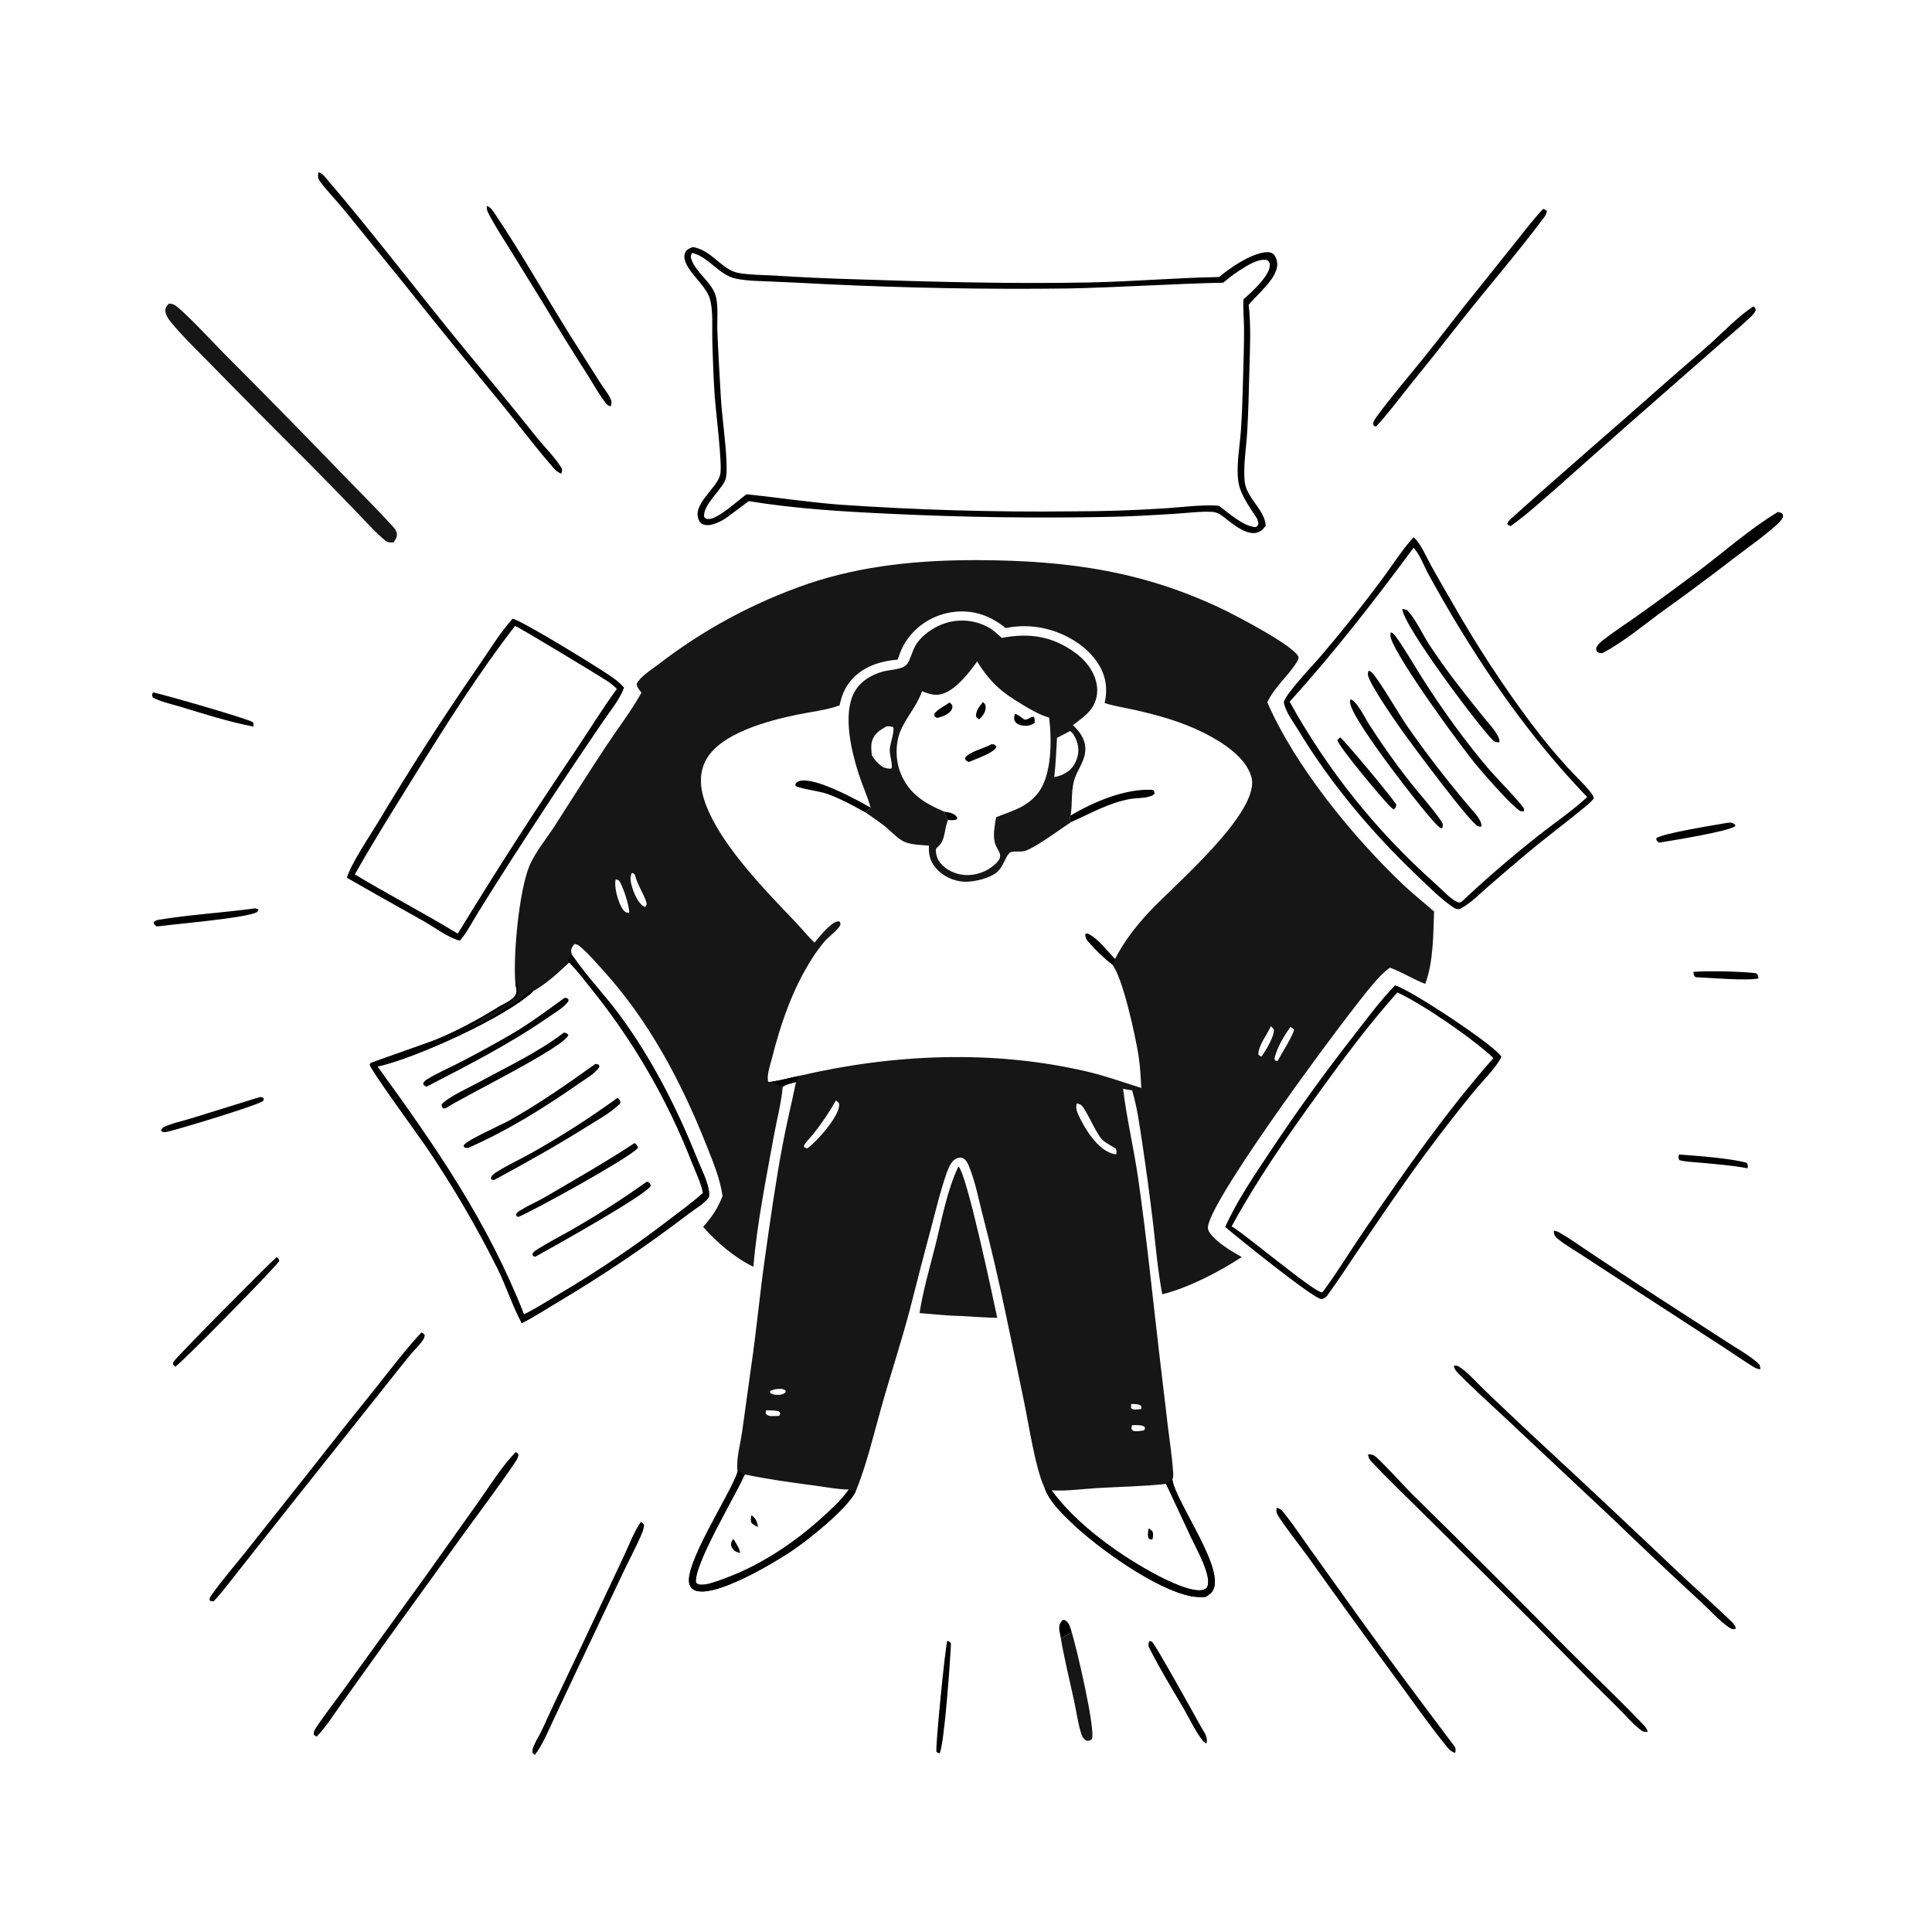 <?xml version="1.0" encoding="utf-8" ?>
<svg xmlns="http://www.w3.org/2000/svg" xmlns:xlink="http://www.w3.org/1999/xlink" width="1024" height="1024">
	<path fill="#171617" d="M339.99 367.129C338.938 365.72 337.594 364.298 337.411 362.5C339.367 358.559 345.339 354.898 348.802 352.247Q353.289 348.777 357.915 345.495Q362.54 342.212 367.297 339.121Q372.053 336.031 376.932 333.138Q381.811 330.245 386.805 327.555Q391.798 324.865 396.898 322.382Q401.998 319.898 407.195 317.626Q412.392 315.354 417.678 313.297Q422.964 311.24 428.33 309.401C457.472 299.566 487.832 296.777 518.445 296.885C566.247 297.054 607.498 302.78 650.821 324.261C657.269 327.459 686.075 342.537 688.175 348.119C688.526 349.051 687.587 350.541 687.089 351.323C682.51 358.514 675.273 364.46 671.705 372.233C686.385 406.031 716.974 443.495 743.623 468.804C748.907 473.822 754.617 478.322 760.094 483.119C759.628 495.402 759.763 509.891 755.408 521.504C749.004 519.004 743.174 515.27 736.696 512.875C733.119 515.458 730.271 518.602 727.417 521.948C713.806 537.901 642.95 633.221 640.283 649.918C640.043 651.422 640.535 652.556 641.431 653.74C645.285 658.834 652.656 663.116 658.155 666.271C646.119 674.11 629.98 682.553 616.024 685.99C613.66 673.582 612.578 660.79 611.132 648.25Q608.604 627.077 605.433 605.99C604.002 596.637 602.79 586.978 600.038 577.908C598.447 577.65 596.786 577.468 595.236 577.033C597.191 592.969 600.982 608.76 603.27 624.688C607.724 655.694 610.837 686.894 614.498 717.998L619.116 757.019C620.041 764.641 621.27 772.282 621.766 779.944C621.86 781.394 622.005 782.846 621.359 784.185C623.138 796.403 650.624 833.019 642.378 843.709C641.483 844.869 640.131 845.658 638.912 846.434C636.243 846.486 633.698 846.516 631.067 845.984C612.137 842.159 581.876 820.427 567.739 806.877C562.656 802.005 556.067 795.54 553.705 788.722C553.636 788.579 553.565 788.436 553.498 788.291C548.651 777.729 545.383 755.501 542.908 743.666C536.011 710.69 529.541 677.295 521.018 644.707C518.733 635.972 516.915 626.02 513.404 617.756C512.715 616.133 511.844 614.501 510.154 613.769C509.031 613.282 507.657 613.652 506.62 614.19C504.06 615.518 502.631 619.25 501.736 621.781C498.614 630.616 496.399 639.901 494 648.954Q488.106 670.921 482.538 692.973C477.898 710.842 472.057 728.314 467.079 746.072C462.937 760.847 459.253 776.524 453.464 790.732C448.53 800.221 427.55 816.835 418.801 822.579C408.893 829.083 380.398 846.002 369.22 843.215C367.65 842.823 366.492 841.97 365.727 840.519C360.891 831.357 387.558 791.282 390.82 780.394C390.862 780.254 390.898 780.113 390.937 779.972C390.009 773.516 392.439 765.361 393.339 758.881L398.248 723.482C400.992 704.74 402.709 685.863 405.368 667.11C408.229 646.933 411.069 626.56 414.838 606.539C416.924 595.459 419.633 584.532 421.905 573.494C419.529 574.141 416.894 574.593 414.86 576.022C414.121 584.662 411.674 593.683 410.127 602.239C405.987 625.153 401.3 648.191 399.288 671.4C389.519 666.697 379.749 658.41 372.675 650.254C377.33 645.02 380.374 640.54 382.952 633.988C381.729 624.669 377.49 614.714 374.017 605.993C360.724 572.609 343.537 540.433 319.177 513.763C315.782 510.047 312.392 506.048 308.618 502.715C307.339 501.585 306.14 500.305 304.396 500.42C303.977 500.954 303.729 501.236 303.379 501.86C302.447 503.525 302.659 504.285 303.111 506.003L303.634 506.773C310.945 517.452 320.212 527.019 327.965 537.461C345.241 560.729 358.909 587.585 369.592 614.444C371.658 619.636 376.707 629.076 375.729 634.523C373.357 637.888 368.347 640.725 365.026 643.25Q348.405 655.963 331.067 667.68Q313.729 679.396 295.734 690.075C289.443 693.797 283.1 698.01 276.564 701.254C271.644 692.208 268.464 682.006 263.889 672.68Q255.47 655.806 245.942 639.532Q236.415 623.258 225.821 607.657C222.112 602.224 196.5 567.212 195.957 564.198C196.158 563.93 196.286 563.584 196.562 563.393C196.949 563.123 227.648 552.475 231.674 550.785C243.137 545.972 253.69 540.261 264.245 533.708C267.276 531.826 274.11 529.403 273.802 524.969C273.732 523.958 273.431 522.884 273.207 521.894C271.792 507.675 275.003 471.646 280.838 458.403C283.994 451.24 289.924 444.099 294.195 437.465C303.287 423.34 312.206 409.071 321.499 395.081C327.636 385.842 334.583 376.793 339.99 367.129ZM408.882 573.325C413.722 572.691 418.636 571.213 423.447 570.271C473.109 558.609 526.287 556.244 576.178 567.955C586.026 570.266 595.27 573.591 604.886 576.635C604.631 571.093 604.317 565.431 603.502 559.944C602.005 549.877 594.952 517.369 589.381 511.067C585.231 507.917 580.92 503.693 577.463 499.79C576.051 498.196 575.2 497.22 575.344 495.041L576.205 494.745C581.429 496.839 586.944 504.264 590.967 508.318C595.687 499.139 601.605 491.478 608.558 483.899C621.538 469.749 668.828 430.189 663.202 411.57C659.994 400.952 647.512 393.202 638.228 388.511C626.368 382.518 613.835 379.074 600.933 376.166C595.853 375.021 590.418 374.234 585.485 372.622C587.129 365.274 586.274 358.531 582.24 352.051C576.107 342.203 564.517 335.498 553.378 333.036Q550.874 332.481 548.326 332.193Q545.778 331.904 543.214 331.887Q540.649 331.869 538.097 332.121Q535.545 332.374 533.034 332.894C525.227 326.539 516.475 323.241 506.305 324.256Q505.425 324.341 504.55 324.47Q503.675 324.598 502.808 324.77Q501.941 324.942 501.083 325.157Q500.225 325.371 499.379 325.628Q498.533 325.886 497.701 326.184Q496.869 326.483 496.053 326.823Q495.237 327.163 494.438 327.543Q493.64 327.922 492.861 328.342Q492.083 328.761 491.326 329.218Q490.569 329.675 489.836 330.17Q489.103 330.664 488.395 331.194Q487.688 331.724 487.007 332.289Q486.327 332.853 485.675 333.451Q485.024 334.049 484.403 334.678Q483.782 335.307 483.193 335.967Q482.604 336.626 482.048 337.314C479.075 341.053 477.227 345.054 475.836 349.593C466.528 350.41 457.534 353.181 451.217 360.452C447.739 364.455 446.063 368.746 445 373.88C444.804 373.951 444.609 374.025 444.412 374.093C437.489 376.495 429.591 377.311 422.395 378.812C407.359 381.946 380.987 388.667 373.734 403.666C370.276 410.818 371.257 418.652 373.894 425.862C381.935 447.849 405.36 471.625 421.427 488.5C424.904 492.152 428.091 496.113 431.707 499.617C434.046 496.704 440.074 489.181 443.76 488.402C444.196 488.31 444.535 488.372 444.959 488.415C445.26 489.002 445.615 489.316 445.427 490.003C444.73 492.539 439.083 496.576 437.166 498.825Q433.569 503.084 430.567 507.781C420.009 524.182 413.706 542.812 408.956 561.603C408.228 564.485 406.065 570.736 407.273 573.455L408.882 573.325ZM677.196 562.259C678.958 558.931 685.526 548.592 685.866 545.66C685.216 545.082 684.734 544.667 683.957 544.258C680.526 549.182 676.844 555.12 675.5 561.019L675.781 562.037C676.323 562.206 676.626 562.361 677.196 562.259ZM411.405 736.273C410.091 736.524 409.242 736.657 408.125 737.448L408.225 738.281C409.923 739.364 411.281 739.29 413.255 739.302C414.544 739.007 415.462 738.869 416.415 737.867L416.35 736.975C414.56 735.83 413.48 736.081 411.405 736.273ZM668.614 559.989C670.82 557.067 675.481 549.2 675.184 545.685C674.676 545.055 674.218 544.451 673.611 543.911C671.627 548.288 667.041 554.058 666.928 558.796C667.616 559.673 667.658 559.594 668.614 559.989ZM606.389 758.088L606.886 757.035C606.52 756.114 606.773 756.191 605.946 755.856C604.156 755.129 601.842 755.307 599.934 755.421L599.629 757.262C600.403 758.278 600.529 758.466 601.91 758.594C603.231 758.716 605.058 758.266 606.389 758.088ZM282.647 525.295C268.684 538.98 219.453 561.145 200.042 565.298C230.804 607.636 258.482 647.589 277.707 696.681C284.241 693.516 290.544 689.381 296.784 685.653Q311.792 676.788 326.234 667.027Q340.675 657.266 354.496 646.644C360.601 641.987 366.913 637.428 372.619 632.285C371.507 626.733 368.654 620.947 366.573 615.674Q364.187 609.574 361.574 603.568Q358.96 597.562 356.122 591.659Q353.285 585.756 350.227 579.963Q347.169 574.171 343.895 568.498Q340.622 562.825 337.137 557.279Q333.652 551.733 329.961 546.322Q326.27 540.911 322.378 535.643Q318.486 530.375 314.398 525.257C310.348 520.187 306.285 514.729 301.702 510.137C296.206 515.308 289.336 521.65 282.647 525.295ZM334.862 462.684C333.481 465.534 334.573 468.893 335.55 471.774C336.476 474.504 338.75 479.271 341.489 480.555C341.655 480.633 341.84 480.666 342.015 480.722C342.417 479.977 342.941 479.529 342.704 478.668C341.371 473.837 337.913 469.286 336.49 463.596C335.533 462.7 336.082 462.992 334.862 462.684ZM413.077 750.421L413.57 748.962C412.834 747.947 412.786 747.999 411.598 747.79C409.796 747.473 407.832 747.545 406.003 747.503L405.848 749.273C406.722 750.16 407.461 750.481 408.692 750.543C410.133 750.616 411.636 750.487 413.077 750.421ZM604.883 746.815L604.937 745.258C603.47 743.994 601.441 744.216 599.551 744.147L599.468 746.257C600.684 747.283 601.412 747.127 602.952 747.001Q603.918 746.916 604.883 746.815ZM394.455 782.035C389.561 793.238 367.949 828.692 368.82 838.74C369.635 839.632 370.099 839.859 371.33 839.939C374.874 840.172 380.032 838.116 383.354 836.921C405.657 828.897 425.974 814.355 442.741 797.797C445.404 795.166 447.765 792.557 449.876 789.462C444.091 789.449 437.981 788.212 432.229 787.443C419.821 785.783 407.246 784.13 394.996 781.526L394.455 782.035ZM591.615 611.854C591.774 610.471 591.994 609.992 591.333 608.735C589.128 607.362 585.986 605.82 584.185 604.011C580.581 600.392 575.438 587.07 572.754 585.501C572.229 585.194 571.342 584.97 570.739 584.829C569.811 587.504 571.132 590.008 572.321 592.452C575.581 599.152 581.497 608.538 588.859 611.194C589.766 611.521 590.658 611.731 591.615 611.854ZM326.323 466.119C325.325 470.156 327.626 477.985 329.721 481.359C330.251 482.213 331.027 483.314 332.032 483.621C332.515 483.768 332.961 483.779 333.454 483.817C333.847 480.742 329.99 469.163 328.115 466.812C327.66 466.241 326.998 466.276 326.323 466.119ZM618.061 786.497C606.003 787.828 593.74 787.995 581.623 788.7C573.791 789.155 565.13 790.435 557.353 789.898C570.484 808.071 593.943 824.789 613.885 835.223C618.712 837.748 633.221 844.963 638.567 842.36C639.391 841.958 639.758 841.486 640.042 840.656C640.925 838.076 639.903 834.612 639.107 832.131C637.188 826.144 633.851 820.205 631.157 814.518L618.061 786.497ZM443.093 583.223Q437.827 592.504 431.204 600.872C430.412 601.892 426.287 606.278 426.141 607.24C426.099 607.51 426.21 607.783 426.244 608.054L427.798 608.73C432.864 605.247 444.318 592.114 444.735 586.145C444.792 585.336 444.744 585.291 444.605 584.599L443.093 583.223Z"/>
	<path fill="#171617" d="M461.444 428.053L461.239 427.337C459.524 421.435 456.932 415.836 455.051 409.986C451.264 398.205 446.53 378.534 452.808 366.931C455.959 361.107 461.815 357.606 468.051 355.896C471.818 354.864 479.101 355.01 481.173 351.416C482.806 348.583 483.485 345.286 485.059 342.437C488.175 336.794 495.183 332.072 501.241 330.229Q501.933 330.013 502.636 329.832Q503.338 329.652 504.049 329.506Q504.759 329.36 505.476 329.25Q506.193 329.141 506.914 329.066Q507.636 328.992 508.36 328.954Q509.084 328.916 509.81 328.914Q510.535 328.913 511.26 328.947Q511.984 328.981 512.706 329.052Q513.428 329.122 514.145 329.228Q514.862 329.335 515.574 329.477Q516.285 329.618 516.988 329.796Q517.692 329.973 518.385 330.185Q519.079 330.397 519.761 330.644Q520.443 330.89 521.112 331.17Q521.781 331.45 522.435 331.763Q523.089 332.077 523.727 332.422C526.45 333.901 528.666 336.018 530.94 338.091C545.246 335.425 557.013 336.972 569.204 345.454C575.019 349.5 579.844 355.385 581.227 362.482C582.103 366.977 581.207 371.881 578.493 375.614C575.978 379.072 572.015 381.764 568.654 384.34C572.231 387.743 575.185 391.607 575.247 396.796C575.329 403.528 570.693 408.077 569.148 414.207C567.667 420.082 568.45 426.298 567.446 432.236C566.844 433.666 566.948 433.904 567.45 435.435C567.487 435.549 567.55 435.653 567.6 435.762C562.001 439.467 549.103 449.072 543.494 450.936C541.214 451.695 538.482 451.011 536.181 451.558C536.04 451.592 535.201 451.87 535.019 452.068C532.567 454.728 531.833 459.141 528.73 461.985C524.886 465.508 516.085 467.576 511.107 467.341C505.481 467.075 499.775 464.477 496.103 460.167C492.965 456.484 492.086 452.918 492.367 448.198C488.225 447.838 483.477 447.814 479.599 446.274C475.822 444.774 471.611 439.89 468.276 437.36C465.255 435.068 462.092 432.929 458.976 430.764C459.514 429.524 460.439 428.921 461.444 428.053ZM488.696 366.351C485.863 374.387 480.967 379.263 477.65 386.512C474.486 393.424 474.467 402.6 477.288 409.656C481.73 420.763 490.016 425.749 500.537 430.201C500.901 431.909 501.619 433.092 502.535 434.566C500.458 438.645 501.21 444.948 497.733 448.185C496.987 448.879 496.481 449.334 495.975 450.253C496.109 452.449 496.362 454.236 497.522 456.146C499.906 460.073 504.698 462.635 509.104 463.493C514.523 464.549 520.677 463.055 525.149 459.855C534.277 453.327 528.216 451.703 527.087 445.82C526.339 441.918 527.291 437.034 527.95 433.15C536.424 429.732 544.091 428.003 550.099 420.397C557.608 410.891 557.513 392.025 556.062 380.349C550.883 378.81 546.723 376.357 542.115 373.611C530.858 366.904 524.815 361.73 517.908 350.583C513.742 356.482 507.496 364.483 500.667 367.351C496.342 369.168 492.797 368.032 488.696 366.351ZM560.239 391.081C559.843 398.099 559.578 404.857 558.772 411.848C560.152 411.665 561.21 411.34 562.498 410.851C566.506 409.1 568.921 406.936 570.543 402.775C571.972 399.109 571.874 395.209 570.215 391.646C569.531 390.176 568.568 388.325 567.139 387.465C564.851 388.686 562.578 389.962 560.239 391.081ZM462.113 400.361C463.905 403.198 465.475 404.972 468.32 406.737C469.791 407.148 471.096 407.677 472.621 407.247C473.044 403.689 471.236 400.022 471.632 396.501C471.883 394.277 474.394 386.784 473.313 385.331C472.052 385.016 471.186 384.891 469.865 384.991C466.404 386.941 463.197 388.921 462.145 393.046C461.529 395.462 461.847 397.921 462.113 400.361Z"/>
	<path d="M525.421 394.482C525.523 394.474 525.626 394.452 525.729 394.457C527.151 394.52 527.162 394.571 528.04 395.624C528.014 395.762 528.007 395.904 527.963 396.037C526.982 399.017 516.695 402.404 513.689 403.841C513.401 403.76 513.097 403.722 512.824 403.597C511.823 403.139 511.71 402.707 511.508 401.747C513.165 398.717 521.511 396.6 524.814 394.817L525.421 394.482Z"/>
	<path d="M537.929 378.355C539.721 378.802 541.371 380.248 542.837 381.344C544.037 381.497 544.597 381.196 545.633 380.655C546.645 380.126 546.786 379.985 547.972 379.964C548.563 381.055 548.41 382.069 548.35 383.262C546.041 384.566 544.532 384.926 541.884 384.541C540.399 384.325 538.699 383.646 537.922 382.269C537.159 380.915 537.649 379.758 537.929 378.355Z"/>
	<path d="M503.344 372.32L504.672 373.655C504.833 374.82 504.938 375.334 504.234 376.392C502.628 378.805 499.284 379.949 496.612 380.519C496.069 380.286 495.693 379.878 495.251 379.492L495.254 378.21C497.022 375.91 500.888 374.079 503.344 372.32Z"/>
	<path d="M520.868 372.192C521.007 372.259 521.161 372.301 521.285 372.393C522.085 372.992 522.381 373.746 522.422 374.738C522.529 377.301 520.818 379.627 519.018 381.243C517.94 380.625 517.773 380.609 517.267 379.495C517.407 376.423 519.038 374.552 520.868 372.192Z"/>
	<path d="M500.537 430.201C502.935 430.649 505.734 430.846 507.193 433.084C507.289 433.233 507.354 433.4 507.434 433.558L506.997 434.359C505.364 434.835 504.213 434.77 502.535 434.566C501.619 433.092 500.901 431.909 500.537 430.201Z"/>
	<path d="M567.446 432.236C579.703 424.951 596.577 417.788 611.085 418.642C612.054 419.58 611.819 419.478 611.907 420.725C609.686 423.242 602.487 422.873 599.239 423.433C587.852 425.396 577.966 431.176 567.6 435.762C567.55 435.653 567.487 435.549 567.45 435.435C566.948 433.904 566.844 433.666 567.446 432.236Z"/>
	<path d="M458.976 430.764C452.246 427.005 445.292 423.166 438.004 420.619C434.717 419.47 423.458 417.846 421.971 416.676C421.449 416.265 421.608 416.302 421.578 415.598C422.132 414.671 422.82 414.222 423.865 413.926C431.837 411.67 454.119 423.893 461.444 428.053C460.439 428.921 459.514 429.524 458.976 430.764Z"/>
	<path d="M299.187 528.917C300.441 528.961 300.452 528.838 301.308 529.729L301.232 530.761C298.699 534.165 294.082 536.752 290.6 539.169C270.022 553.456 248.156 564.484 226.003 576.01L224.549 575.119L224.338 573.992C224.913 573.1 225.477 572.595 226.365 572.048C231.631 568.808 237.606 566.235 243.123 563.412Q257.781 555.878 272.019 547.577C281.459 541.949 290.285 535.343 299.187 528.917Z"/>
	<path d="M315.569 563.885C316.348 563.931 316.755 564.096 317.467 564.386L317.718 565.416C315.6 568.977 310.186 571.957 306.79 574.325C288.354 587.178 268.834 599.389 248.169 608.366C246.917 608.467 246.852 608.555 245.832 607.854L245.796 606.984C247.53 604.189 265.947 596.116 270.077 593.79C286.064 584.784 300.677 574.551 315.569 563.885Z"/>
	<path d="M327.35 581.852C328.196 582.589 327.948 582.257 328.505 583.164C329.027 584.016 328.799 584.073 328.593 584.988C323.633 589.874 316.567 593.702 310.666 597.391C294.633 607.415 278.38 616.522 261.741 625.503C260.636 625.297 260.803 625.283 260.085 624.55C260.686 622.775 261.795 622.074 263.346 621.104C269.559 617.218 276.285 614.199 282.643 610.567Q305.807 597.471 327.35 581.852Z"/>
	<path d="M298.846 547.304C300.225 547.528 300.293 547.526 301.263 548.522C299.707 554.83 245.118 581.416 236.221 587.412C235.777 587.529 235.268 587.464 234.809 587.458C234.312 586.745 234.146 586.306 234.015 585.447C237.585 581.33 248.589 576.461 253.773 573.63C268.849 565.395 285.166 557.769 298.846 547.304Z"/>
	<path d="M336.346 605.852C337.187 606.381 337.548 606.893 338.085 607.721L337.839 608.729C332.102 614.556 283.133 641.492 274.766 645.001L273.726 644.522L273.528 643.511C274.198 642.536 274.858 642.049 275.853 641.452C280.309 638.778 285.116 636.692 289.601 634.066C305.293 624.882 321.138 615.83 336.346 605.852Z"/>
	<path d="M342.763 626.338C343.042 626.409 343.338 626.43 343.599 626.549C344.585 627.002 344.703 627.526 344.894 628.464C343.191 633.024 291.759 661.667 283.787 666.044C283.106 666.061 283.542 666.1 282.533 665.664L282.118 664.589C282.97 663.31 283.964 662.695 285.259 661.884C291.492 657.985 298.061 654.685 304.411 650.993Q324.183 639.592 342.763 626.338Z"/>
	<path d="M608.761 810.11C609.651 810.513 610.142 810.963 610.82 811.66C611.445 813.276 611.13 814.389 610.788 816.013C609.984 815.983 609.652 815.856 608.928 815.551C608.042 813.879 608.539 811.918 608.761 810.11Z"/>
	<path d="M388.546 815.797C389.203 816.276 389.031 816.036 389.393 816.723C390.25 818.347 392.412 821.351 392.189 823.132C391.405 822.893 390.551 822.655 389.832 822.259C388.773 821.676 387.828 820.421 387.559 819.255C387.232 817.836 387.826 816.929 388.546 815.797Z"/>
	<path d="M398.213 803.122C398.413 803.246 398.623 803.355 398.813 803.494C400.767 804.928 401.399 807.106 401.76 809.375C400.465 808.752 399.486 808.217 398.379 807.275C397.703 805.791 397.976 804.665 398.213 803.122Z"/>
	<path d="M301.702 510.137L301.183 508.977C301.403 507.352 301.967 507.127 303.111 506.003L303.634 506.773C310.945 517.452 320.212 527.019 327.965 537.461C345.241 560.729 358.909 587.585 369.592 614.444C371.658 619.636 376.707 629.076 375.729 634.523C373.357 637.888 368.347 640.725 365.026 643.25Q348.405 655.963 331.067 667.68Q313.729 679.396 295.734 690.075C289.443 693.797 283.1 698.01 276.564 701.254C271.644 692.208 268.464 682.006 263.889 672.68Q255.47 655.806 245.942 639.532Q236.415 623.258 225.821 607.657C222.112 602.224 196.5 567.212 195.957 564.198C196.158 563.93 196.286 563.584 196.562 563.393C196.949 563.123 227.648 552.475 231.674 550.785C243.137 545.972 253.69 540.261 264.245 533.708C267.276 531.826 274.11 529.403 273.802 524.969C273.732 523.958 273.431 522.884 273.207 521.894L273.768 520.652C274.357 521.936 274.93 525.301 274.452 526.658C272.214 533.019 250.925 540.271 248.999 544.961C249.125 544.864 249.25 544.766 249.379 544.672C253.57 541.618 258.811 540.338 263.171 537.584C264.662 536.642 265.954 535.411 267.445 534.464C270.066 532.8 272.956 531.514 275.517 529.765C277.964 528.093 279.807 526.049 282.408 524.473L282.647 525.295C268.684 538.98 219.453 561.145 200.042 565.298C230.804 607.636 258.482 647.589 277.707 696.681C284.241 693.516 290.544 689.381 296.784 685.653Q311.792 676.788 326.234 667.027Q340.675 657.266 354.496 646.644C360.601 641.987 366.913 637.428 372.619 632.285C371.507 626.733 368.654 620.947 366.573 615.674Q364.187 609.574 361.574 603.568Q358.96 597.562 356.122 591.659Q353.285 585.756 350.227 579.963Q347.169 574.171 343.895 568.498Q340.622 562.825 337.137 557.279Q333.652 551.733 329.961 546.322Q326.27 540.911 322.378 535.643Q318.486 530.375 314.398 525.257C310.348 520.187 306.285 514.729 301.702 510.137Z"/>
	<path d="M390.937 779.972L391.475 779.514C392.557 780.312 393.502 781.077 394.455 782.035C389.561 793.238 367.949 828.692 368.82 838.74C369.635 839.632 370.099 839.859 371.33 839.939C374.874 840.172 380.032 838.116 383.354 836.921C405.657 828.897 425.974 814.355 442.741 797.797C445.404 795.166 447.765 792.557 449.876 789.462C451.108 789.842 452.295 790.182 453.464 790.732C448.53 800.221 427.55 816.835 418.801 822.579C408.893 829.083 380.398 846.002 369.22 843.215C367.65 842.823 366.492 841.97 365.727 840.519C360.891 831.357 387.558 791.282 390.82 780.394C390.862 780.254 390.898 780.113 390.937 779.972Z"/>
	<path d="M618.061 786.497C619.055 785.581 620.222 784.907 621.359 784.185C623.138 796.403 650.624 833.019 642.378 843.709C641.483 844.869 640.131 845.658 638.912 846.434C636.243 846.486 633.698 846.516 631.067 845.984C612.137 842.159 581.876 820.427 567.739 806.877C562.656 802.005 556.067 795.54 553.705 788.722C554.946 789.06 556.181 789.357 557.353 789.898C570.484 808.071 593.943 824.789 613.885 835.223C618.712 837.748 633.221 844.963 638.567 842.36C639.391 841.958 639.758 841.486 640.042 840.656C640.925 838.076 639.903 834.612 639.107 832.131C637.188 826.144 633.851 820.205 631.157 814.518L618.061 786.497Z"/>
	<path d="M589.381 511.067C585.231 507.917 580.92 503.693 577.463 499.79C576.051 498.196 575.2 497.22 575.344 495.041L576.205 494.745C581.429 496.839 586.944 504.264 590.967 508.318C590.573 509.526 590.281 510.162 589.381 511.067Z"/>
	<path d="M408.882 573.325C413.722 572.691 418.636 571.213 423.447 570.271C422.981 571.396 422.51 572.432 421.905 573.494C419.529 574.141 416.894 574.593 414.86 576.022C412.854 575.152 410.835 574.31 408.882 573.325Z"/>
	<path d="M367.218 130.93C377.592 132.719 382.429 143.093 391.537 144.693C397.644 145.766 404.351 145.701 410.544 146.063Q431.756 147.421 453.003 148.017C494.448 149.395 535.757 150.53 577.236 149.712C600.241 149.258 623.222 147.238 646.223 146.818C652.153 141.749 662.008 135.158 669.795 133.822C671.482 133.532 673.679 133.5 675.026 134.758C676.095 135.755 676.807 137.891 676.949 139.323C677.715 147.027 666.494 155.847 662.139 161.174L661.828 161.562C663.123 172.999 662.504 184.528 662.205 196.002C661.918 207.016 661.686 218 661.035 229.002C660.537 237.429 658.939 246.562 659.671 254.969C660.454 263.97 670.455 270.123 670.855 278.664C670.185 279.51 669.482 280.449 668.621 281.113C663.522 285.049 656.341 279.921 652.201 276.858C649.254 274.677 646.369 271.53 642.586 271.31C636.326 270.947 629.613 271.886 623.336 272.276C611.276 273.024 599.18 273.786 587.095 273.968Q529.807 275.079 472.573 272.355C447.412 271.176 421.746 269.722 396.881 265.594Q391.258 269.709 385.703 273.917C382.76 276.12 377.24 279.076 373.484 278.183C372.291 277.899 371.329 277.394 370.716 276.281C365.915 267.568 380.147 259.114 381.768 251.332C382.895 245.923 379.387 217.975 378.835 210.243C378.144 200.562 377.826 190.755 377.543 181.05C377.352 174.518 378.1 164.345 376.228 158.275C374.428 152.438 368.296 147.328 365.05 142.202C363.687 140.05 362.077 136.902 362.992 134.288C363.693 132.285 365.42 131.653 367.218 130.93ZM395.651 261.997C412.057 263.64 428.283 266.181 444.757 267.455Q506.501 271.73 568.388 271.031Q592.404 271.031 616.372 269.498C626.002 268.932 636.33 267.388 645.925 268.015C651.338 271.893 658.584 278.819 665.413 279.386C666.604 278.801 666.539 278.869 666.988 277.619L666.4 275.086C662.804 269.39 657.622 262.632 656.47 255.881C655.016 247.358 657.115 236.706 657.716 228.084C658.388 218.436 658.624 208.739 658.893 199.072C659.124 190.729 659.412 182.355 659.366 174.01C659.338 168.935 658.74 163.74 659.064 158.686C662.924 155.218 673.141 146.195 673.025 140.517C672.995 139.002 672.721 138.811 671.682 137.862C666.892 136.78 660.752 140.932 656.85 143.424C653.83 145.353 651.059 147.556 648.296 149.831C620.765 150.428 593.252 152.353 565.699 152.904Q501.849 153.685 438.067 150.629Q423.782 149.851 409.489 149.246C403.25 148.947 396.312 148.974 390.184 147.721C380.949 145.834 375.997 136.312 366.828 134.031C366.195 135.325 365.932 135.82 366.385 137.231C368.744 144.58 377.644 149.733 379.477 157.335C380.754 162.632 380.005 169.582 380.205 175.067C380.626 186.597 381.376 198.166 382.009 209.689C382.667 221.677 384.7 233.62 385.077 245.641C385.161 248.338 385.31 252.599 384.153 255.021C381.62 260.32 372.382 268.086 373.209 273.981C374.11 274.894 374.254 275.099 375.627 275.084C380.841 275.031 391.176 265.109 395.651 261.997Z"/>
	<path d="M749.16 284.776C749.775 285.268 750.318 285.718 750.814 286.337C753.97 290.272 756.221 295.624 758.664 300.045Q764.437 310.348 770.393 320.547Q779.717 336.9 790.029 352.648Q800.341 368.397 811.603 383.481Q820.796 395.758 831.139 407.084C834.902 411.229 839.186 415.152 842.7 419.485C843.638 420.642 844.386 421.599 844.768 423.067C843.693 424.64 842.331 425.793 840.88 427.005C830.606 435.593 819.797 443.533 809.528 452.153Q799.144 460.852 788.916 469.734C784.455 473.597 779.874 478.395 774.703 481.238L773.737 481.85C772.103 481.983 771.234 481.563 769.924 480.671C763.424 476.242 757.385 470.122 751.695 464.709C727.398 441.594 705.635 415.873 688.217 387.157C685.499 382.676 681.371 377.373 680.445 372.235C681.143 367.957 696.406 352.07 700.252 347.484Q716.506 328.433 731.497 308.374C737.342 300.617 742.696 291.991 749.16 284.776ZM683.541 371.93Q687.294 378.717 691.331 385.338Q695.369 391.959 699.684 398.402Q703.999 404.846 708.584 411.101Q713.169 417.355 718.016 423.409Q722.863 429.463 727.962 435.305Q733.062 441.148 738.405 446.769Q743.748 452.389 749.326 457.778Q754.903 463.166 760.704 468.313C764.032 471.232 768.959 476.899 773.024 478.317C773.734 478.565 774.172 478.131 774.813 477.834C787.554 465.817 801.211 454.09 814.944 443.224C823.633 436.349 833.111 429.957 841.243 422.446C814.868 395.039 793.085 364.937 773.324 332.515C767.782 323.421 762.481 314.101 757.323 304.783C754.944 300.484 752.537 293.769 749.23 290.326C728.437 318.407 707.019 346.016 683.541 371.93Z"/>
	<path d="M737.056 335.135C737.69 335.353 737.756 335.333 738.381 335.79C740.659 337.456 751.023 355.022 753.503 358.911C764.447 376.076 776.106 392.39 789.325 407.901C792.103 411.16 806.887 426.463 807.634 428.47C807.816 428.959 807.709 429.511 807.746 430.032L805.761 429.889C800.873 426.823 787.8 411.763 783.123 406.236C774.809 396.413 740.5 349.392 737.153 338.073C736.867 337.103 736.974 336.125 737.056 335.135Z"/>
	<path d="M725.35 355.477C726.003 355.681 726.552 355.904 727.059 356.383C730.546 359.677 741.75 378.98 745.692 384.659C756.174 399.756 767.294 414.082 779.186 428.087C781.566 430.89 785.188 434.297 785.289 438.104C784.716 438.087 783.964 438.11 783.42 437.925C779.391 436.556 748.155 394.364 743.333 387.572C739.952 382.809 725.257 361.851 725.013 357.466C724.976 356.794 725.238 356.14 725.35 355.477Z"/>
	<path d="M743.234 322.766C744.073 322.859 744.826 323.048 745.643 323.254C750.081 327.616 753.967 336.183 757.459 341.59Q764.297 351.968 771.873 361.821Q778.534 370.502 785.429 378.999C788.208 382.459 792.331 386.772 794.237 390.749C794.642 391.595 794.692 392.501 794.767 393.419C793.155 393.377 792.434 393.458 791.246 392.301C783.813 385.059 743.816 331.732 743.234 322.766Z"/>
	<path d="M715.711 370.652C718.939 371.207 723.702 380.898 725.597 383.86Q735.876 399.978 747.726 414.979C752.995 421.631 759.007 428.136 763.836 435.083C764.888 436.597 764.811 437.163 764.469 438.937C764.211 438.917 763.948 438.929 763.694 438.879C761.246 438.39 745.538 417.829 742.967 414.493C737.203 407.015 717.862 381.409 715.702 373.258C715.47 372.381 715.596 371.534 715.711 370.652Z"/>
	<path d="M710.302 390.803C712.659 392.456 738.758 423.736 740.056 426.495C739.93 427.916 739.725 427.979 738.753 429.057C738.217 428.7 738.257 428.742 737.664 428.25C734.069 425.262 709.136 395.312 708.837 392.254L710.302 390.803Z"/>
	<path d="M271.704 327.908C277.407 329.381 316.04 353.136 323.561 358.319C326.228 360.157 328.589 361.953 330.736 364.398C328.672 370.565 323.289 376.936 319.641 382.355Q294.258 419.562 269.902 457.449Q261.524 470.553 253.313 483.762C250.317 488.592 247.446 494.304 243.738 498.586C237.624 497.061 229.994 491.3 224.401 488.144C210.88 480.514 197.278 472.98 183.846 465.197C186.108 457.687 195.726 443.497 200.173 436.149Q225.237 394.197 252.972 353.962C258.971 345.333 264.717 335.716 271.704 327.908ZM188.071 463.469C206.059 474.26 224.725 483.956 242.629 494.87Q272.478 445.935 304.619 398.473C312.061 387.397 319.077 375.882 326.958 365.127C325.307 363.532 323.653 362.136 321.734 360.877C317.482 358.089 274.435 332.01 272.984 331.759C253.457 357.01 236.207 384.444 219.42 411.569C208.788 428.75 197.961 445.845 188.071 463.469Z"/>
	<path d="M739.349 522.31C739.459 522.332 739.571 522.346 739.679 522.377C747.714 524.642 792.505 554.236 795.807 560.113C792.628 566.458 785.328 573.41 780.702 579.105Q768.333 594.3 756.64 610.022C743.723 627.438 731.55 645.503 719.352 663.435C714.079 671.187 709.015 679.111 703.472 686.673C702.815 687.579 701.458 688.544 700.291 688.516C696.211 688.42 655.488 655.57 649.376 650.289C655.589 636.557 664.503 623.431 672.85 610.898Q693.493 579.715 716.493 550.227C723.819 540.807 731.079 530.921 739.349 522.31ZM652.801 649.967C660.838 654.804 696.262 684.845 700.727 684.998L701.52 684.199C709.25 673.638 716.074 662.374 723.468 651.571C744.834 620.353 766.487 589.249 791.526 560.811C781.177 550.838 753.45 531.744 740.599 526.045C725.34 543.134 711.631 561.663 698.223 580.218C681.922 602.778 666.156 625.524 652.801 649.967Z"/>
	<path fill="#171617" d="M507.983 618.238C512.37 621.606 526.468 688.625 528.56 698.482C522.413 698.362 516.263 697.909 510.125 697.557C502.542 697.407 494.92 696.569 487.36 695.958C489.257 683.866 492.809 671.86 495.786 659.986C499.218 646.299 501.904 631.007 507.983 618.238Z"/>
	<path fill="#171617" d="M89.494 160.904C90.588 160.973 91.329 161.018 92.322 161.538C96.522 163.737 113.405 181.98 118.545 187.155Q151.023 219.697 182.95 252.779C191.249 261.394 199.84 269.83 207.878 278.685C208.936 279.851 210.04 281 210.303 282.627C210.62 284.591 209.631 286.018 208.544 287.51C206.844 287.554 205.606 287.639 204.226 286.52C198.861 282.173 194.003 276.561 189.191 271.61Q175.861 257.748 162.319 244.094Q136.797 218.711 111.625 192.98C104.816 185.942 97.328 178.923 91.117 171.379C89.634 169.576 87.604 166.97 87.62 164.505C87.629 162.961 88.548 161.994 89.494 160.904Z"/>
	<path d="M942.348 271.336L944.157 271.853C945.047 272.818 945.035 272.751 945.039 274.061C944.235 275.669 943.167 276.798 941.841 277.997C935.048 284.148 927.319 289.544 920.01 295.086Q901.31 309.543 882.103 323.318C871.726 330.85 860.63 340.224 849.364 346.152C848.282 346.168 847.647 346.026 846.649 345.611C846.065 344.622 845.732 344.284 846.203 343.098C846.844 341.483 848.779 339.977 850.125 338.924C855.966 334.352 862.336 330.286 868.389 325.983C878.79 318.589 889.092 310.987 899.327 303.362C913.528 292.782 927.15 280.472 942.348 271.336Z"/>
	<path d="M168.767 91.255C170.665 91.856 171.473 92.867 172.711 94.312C198.484 124.391 222.404 156.125 247.604 186.677Q266.116 208.945 284.242 231.53C288.217 236.48 294.239 242.544 297.461 247.764C298.232 249.013 297.81 249.721 297.512 251.039C294.914 250.166 293.508 248.16 291.776 246.155C282.94 235.926 274.794 225.081 266.266 214.594Q239.675 182.38 213.631 149.724L181.947 110.706C178.051 105.95 173.504 101.379 169.858 96.489C168.422 94.563 168.427 93.525 168.767 91.255Z"/>
	<path d="M770.552 723.801C771.546 723.78 772.395 723.767 773.264 724.327C778.126 727.461 782.789 732.92 786.999 736.952Q799.084 748.541 811.321 759.969Q850.903 796.602 889.996 833.755C899.062 842.294 908.462 850.491 917.4 859.165C918.735 860.46 919.617 861.372 920.064 863.202L918.499 863.542C917.644 863.27 916.98 862.975 916.238 862.456C911.007 858.802 906.138 853.234 901.369 848.893Q877.821 827.203 854.783 804.973L798.84 752.47C790.039 744.196 780.857 736.109 772.465 727.433C771.285 726.213 770.898 725.465 770.552 723.801Z"/>
	<path d="M725.08 770.822C726.268 770.855 727.096 770.868 728.19 771.404C730.525 772.549 745.124 788.621 748.368 791.836Q789.871 832.536 830.682 873.931C843.82 887.067 857.362 899.905 870.218 913.311C871.585 914.735 872.851 915.924 873.319 917.903C872.168 917.928 871.096 918.012 870.106 917.297C865.603 914.05 860.195 907.676 856.075 903.662C841.419 889.383 827.223 874.69 812.833 860.152L754.239 802.063C745.182 793.083 735.902 784.255 727.158 774.968C725.833 773.56 725.327 772.753 725.08 770.822Z"/>
	<path d="M273.32 769.675C274.232 770.09 274.306 770.168 274.845 771.015C274.572 772.784 273.641 774.137 272.655 775.595C264.171 788.131 254.919 800.335 246.029 812.597L204.075 870.734L181.757 901.921C177.37 908.064 173.101 914.935 167.897 920.399C167.105 920.095 166.876 919.908 166.276 919.347C166.287 917.699 166.684 917.012 167.604 915.615C172.187 908.656 177.516 901.96 182.375 895.165L225.968 834.867L254.092 795.285C260.06 786.843 266.094 777.049 273.32 769.675Z"/>
	<path d="M929.372 162.373C930.225 163.115 930.307 163.205 930.614 164.288C930.052 165.833 929.119 166.784 927.948 167.908C921.915 173.696 915.279 179.073 909.008 184.621L860.453 227.202L823.831 259.671C816.333 266.216 808.862 272.997 800.754 278.781L799.325 278.39L798.93 277.498C799.473 276.027 800.639 275.129 801.778 274.106C829.057 249.587 856.989 225.717 884.441 201.377C891.961 194.71 899.714 188.287 907.168 181.556C914.268 175.146 921.359 167.591 929.372 162.373Z"/>
	<path d="M223.352 706.239C224.284 706.639 224.426 706.763 225.055 707.49C225.082 709.053 224.413 709.999 223.505 711.205C221.643 713.679 219.343 715.809 217.37 718.191C213.284 723.121 209.353 728.195 205.361 733.2L155.782 795.508L126.952 831.94C122.479 837.531 118.139 843.498 113.262 848.735L111.494 848.559L111.024 847.949C111.111 846.629 111.756 845.866 112.503 844.829C117.974 837.231 124.253 829.992 130.094 822.663L163.891 780.026Q181.49 757.514 199.433 735.276C207.232 725.492 214.823 715.405 223.352 706.239Z"/>
	<path d="M676.667 799.172C678.853 799.565 679.676 800.793 680.989 802.458C685.593 808.296 689.776 814.576 694.106 820.625L718.352 854.512C735.426 878.38 753.01 901.775 770.631 925.231C771.783 926.764 771.525 927.351 771.286 929.099C768.871 928.283 767.883 927.075 766.326 925.143C757.133 913.737 748.687 901.62 740.02 889.81Q716.155 857.304 692.761 824.457C689.806 820.295 678.283 805.616 676.885 802.317C676.43 801.242 676.545 800.298 676.667 799.172Z"/>
	<path d="M817.891 110.744C818.95 111.001 819.069 111.099 819.834 111.797C819.747 113.469 819.029 114.362 818.034 115.694C804.195 134.217 788.863 151.851 774.509 170.004Q760.716 187.649 746.603 205.039C740.96 212.101 735.546 219.428 729.361 226.028L728.212 225.759L727.742 224.589C728.164 222.813 729.13 221.544 730.197 220.103C737.685 209.991 745.942 200.366 753.857 190.584C761.175 181.539 768.219 172.261 775.436 163.133L801.776 130.25C807.032 123.727 812.127 116.821 817.891 110.744Z"/>
	<path d="M339.635 806.672C340.887 807.291 340.895 807.182 341.361 808.482C341.171 810.471 340.467 812.246 339.671 814.061C336.761 820.699 333.25 827.205 330.138 833.774L306.451 883.706L293.033 912.243C290.252 918.085 287.464 924.972 283.496 930.107C282.634 929.717 282.649 929.514 282.153 928.751C282.108 927.255 282.573 926.164 283.157 924.818C284.36 922.046 286.074 919.508 287.326 916.753C295.821 898.062 304.91 879.665 313.577 861.056L330.612 824.86C333.419 818.934 335.933 812.053 339.635 806.672Z"/>
	<path d="M823.561 652.291C824.559 652.423 825.518 652.696 826.395 653.198C831.879 656.337 837.168 660.179 842.453 663.657C854.321 671.468 866.089 679.438 878.024 687.147L914.881 710.985C920.341 714.565 926.737 718.072 931.635 722.339C932.923 723.462 932.893 724.066 933.014 725.733C931.542 725.65 930.55 725.162 929.31 724.411C923.819 721.083 918.537 717.289 913.119 713.823L860.453 679.604L837.493 664.585C833.452 661.94 828.871 659.443 825.265 656.238C823.813 654.948 823.683 654.197 823.561 652.291Z"/>
	<path d="M258.027 109.164C260.233 109.946 261.183 111.637 262.423 113.48C276.671 134.663 289.281 157.18 302.857 178.811L318.155 202.914C319.88 205.624 322.928 209.282 323.957 212.265C324.277 213.193 323.945 214.418 323.762 215.355C322.697 215.034 322.029 214.866 321.305 213.966C317.636 209.401 314.647 203.767 311.483 198.794Q299.848 180.66 288.781 162.174L270.362 132.307C266.514 126.094 262.401 119.867 259.035 113.376C258.235 111.832 257.889 110.906 258.027 109.164Z"/>
	<path fill="#171617" d="M567.996 865.012C570.379 872.375 580.822 916.831 578.729 921.808C577.519 922.681 577.403 922.634 575.896 922.627C573.898 921.488 573.363 919.902 572.733 917.758C571.17 912.441 570.427 906.65 569.236 901.218C566.85 890.327 564.144 879.342 562.257 868.364C564.227 867.068 566.132 866.679 567.996 865.012Z"/>
	<path d="M146.677 666.26C146.919 666.472 147.192 666.655 147.404 666.898C147.747 667.29 148.069 667.904 147.91 668.423C147.321 670.331 97.186 721.566 92.859 724.398C92.425 724.032 92.079 723.591 91.706 723.164C91.792 722.71 91.743 722.207 91.964 721.801C93.196 719.543 141.109 671.128 146.677 666.26Z"/>
	<path d="M609.151 869.749L610.575 870.137C612.492 871.697 633.681 910.115 636.514 915.142C638.177 918.093 640.406 920.661 639.44 924.12C638.759 923.702 638.069 923.326 637.56 922.692C633.72 917.916 630.704 911.344 627.611 906.015C621.492 895.475 614.939 884.912 609.441 874.039C608.547 872.271 608.536 871.628 609.151 869.749Z"/>
	<path d="M81.029 366.949C85.626 367.798 132.579 381.222 134.047 382.845C134.595 383.452 134.325 384.356 134.304 385.117C121.224 382.57 108.366 378.47 95.626 374.597C90.876 373.153 85.448 372.038 81.065 369.728C80.37 368.468 80.633 368.358 81.029 366.949Z"/>
	<path d="M137.738 581.457C139.009 581.541 139.053 581.396 139.883 582.332L139.494 583.494C137.295 585.628 94.368 598.663 88.107 600.002C87.119 600.09 87.51 600.121 86.536 599.946C85.588 599.776 85.968 599.975 85.371 599.094C85.857 598.189 85.968 597.83 86.921 597.356C91.055 595.301 96.79 594.18 101.227 592.788L137.738 581.457Z"/>
	<path d="M133.33 481.688C135.113 481.44 135.403 481.207 137.011 482.141C136.896 482.566 136.518 483.03 136.281 483.405C130.785 486.56 94.089 489.608 85.179 490.824C84.323 491.004 83.653 490.958 82.785 490.915C81.875 490.013 81.607 490.085 81.471 488.751C82.255 487.867 83.339 487.624 84.467 487.44C100.529 484.813 117.147 483.822 133.33 481.688Z"/>
	<path d="M502.087 869.632C503.197 870.08 503.366 870.101 504.028 871.079C503.682 879.669 500.596 923.824 498.032 929.345C497.36 929.163 496.942 928.93 496.345 928.584C495.644 926.507 500.984 872.872 502.087 869.632Z"/>
	<path d="M915.306 436.16C915.56 436.123 915.812 436.076 916.067 436.049C917.806 435.866 918.468 436.146 919.745 437.213L919.668 437.912C916.155 440.599 887.701 445.286 881.629 446.225C880.666 446.5 880.218 446.596 879.191 446.533C878.187 445.619 877.938 445.795 877.857 444.365C879.778 441.893 910.115 437.08 915.306 436.16Z"/>
	<path d="M889.89 611.93C898.526 612.5 918.065 613.998 925.771 616.324C926.615 617.511 926.385 617.751 926.24 619.224C918.234 617.689 909.735 617.06 901.608 616.286C897.841 615.927 893.835 615.855 890.163 614.928C889.352 613.705 889.661 613.34 889.89 611.93Z"/>
	<path d="M897.522 515.121C905.475 514.465 922.872 514.856 930.645 515.814C931.911 516.674 931.744 517.143 932.063 518.596C925.751 519.967 906.399 518.225 898.76 517.943C897.685 517.264 897.797 516.317 897.522 515.121Z"/>
	<path d="M562.257 868.364C561.993 866.982 561.719 865.589 561.511 864.197C561.175 861.952 561.571 860.653 562.886 858.853C563.707 858.635 563.864 858.38 564.659 858.852C566.803 860.124 567.302 862.792 567.996 865.012C566.132 866.679 564.227 867.068 562.257 868.364Z"/>
</svg>
